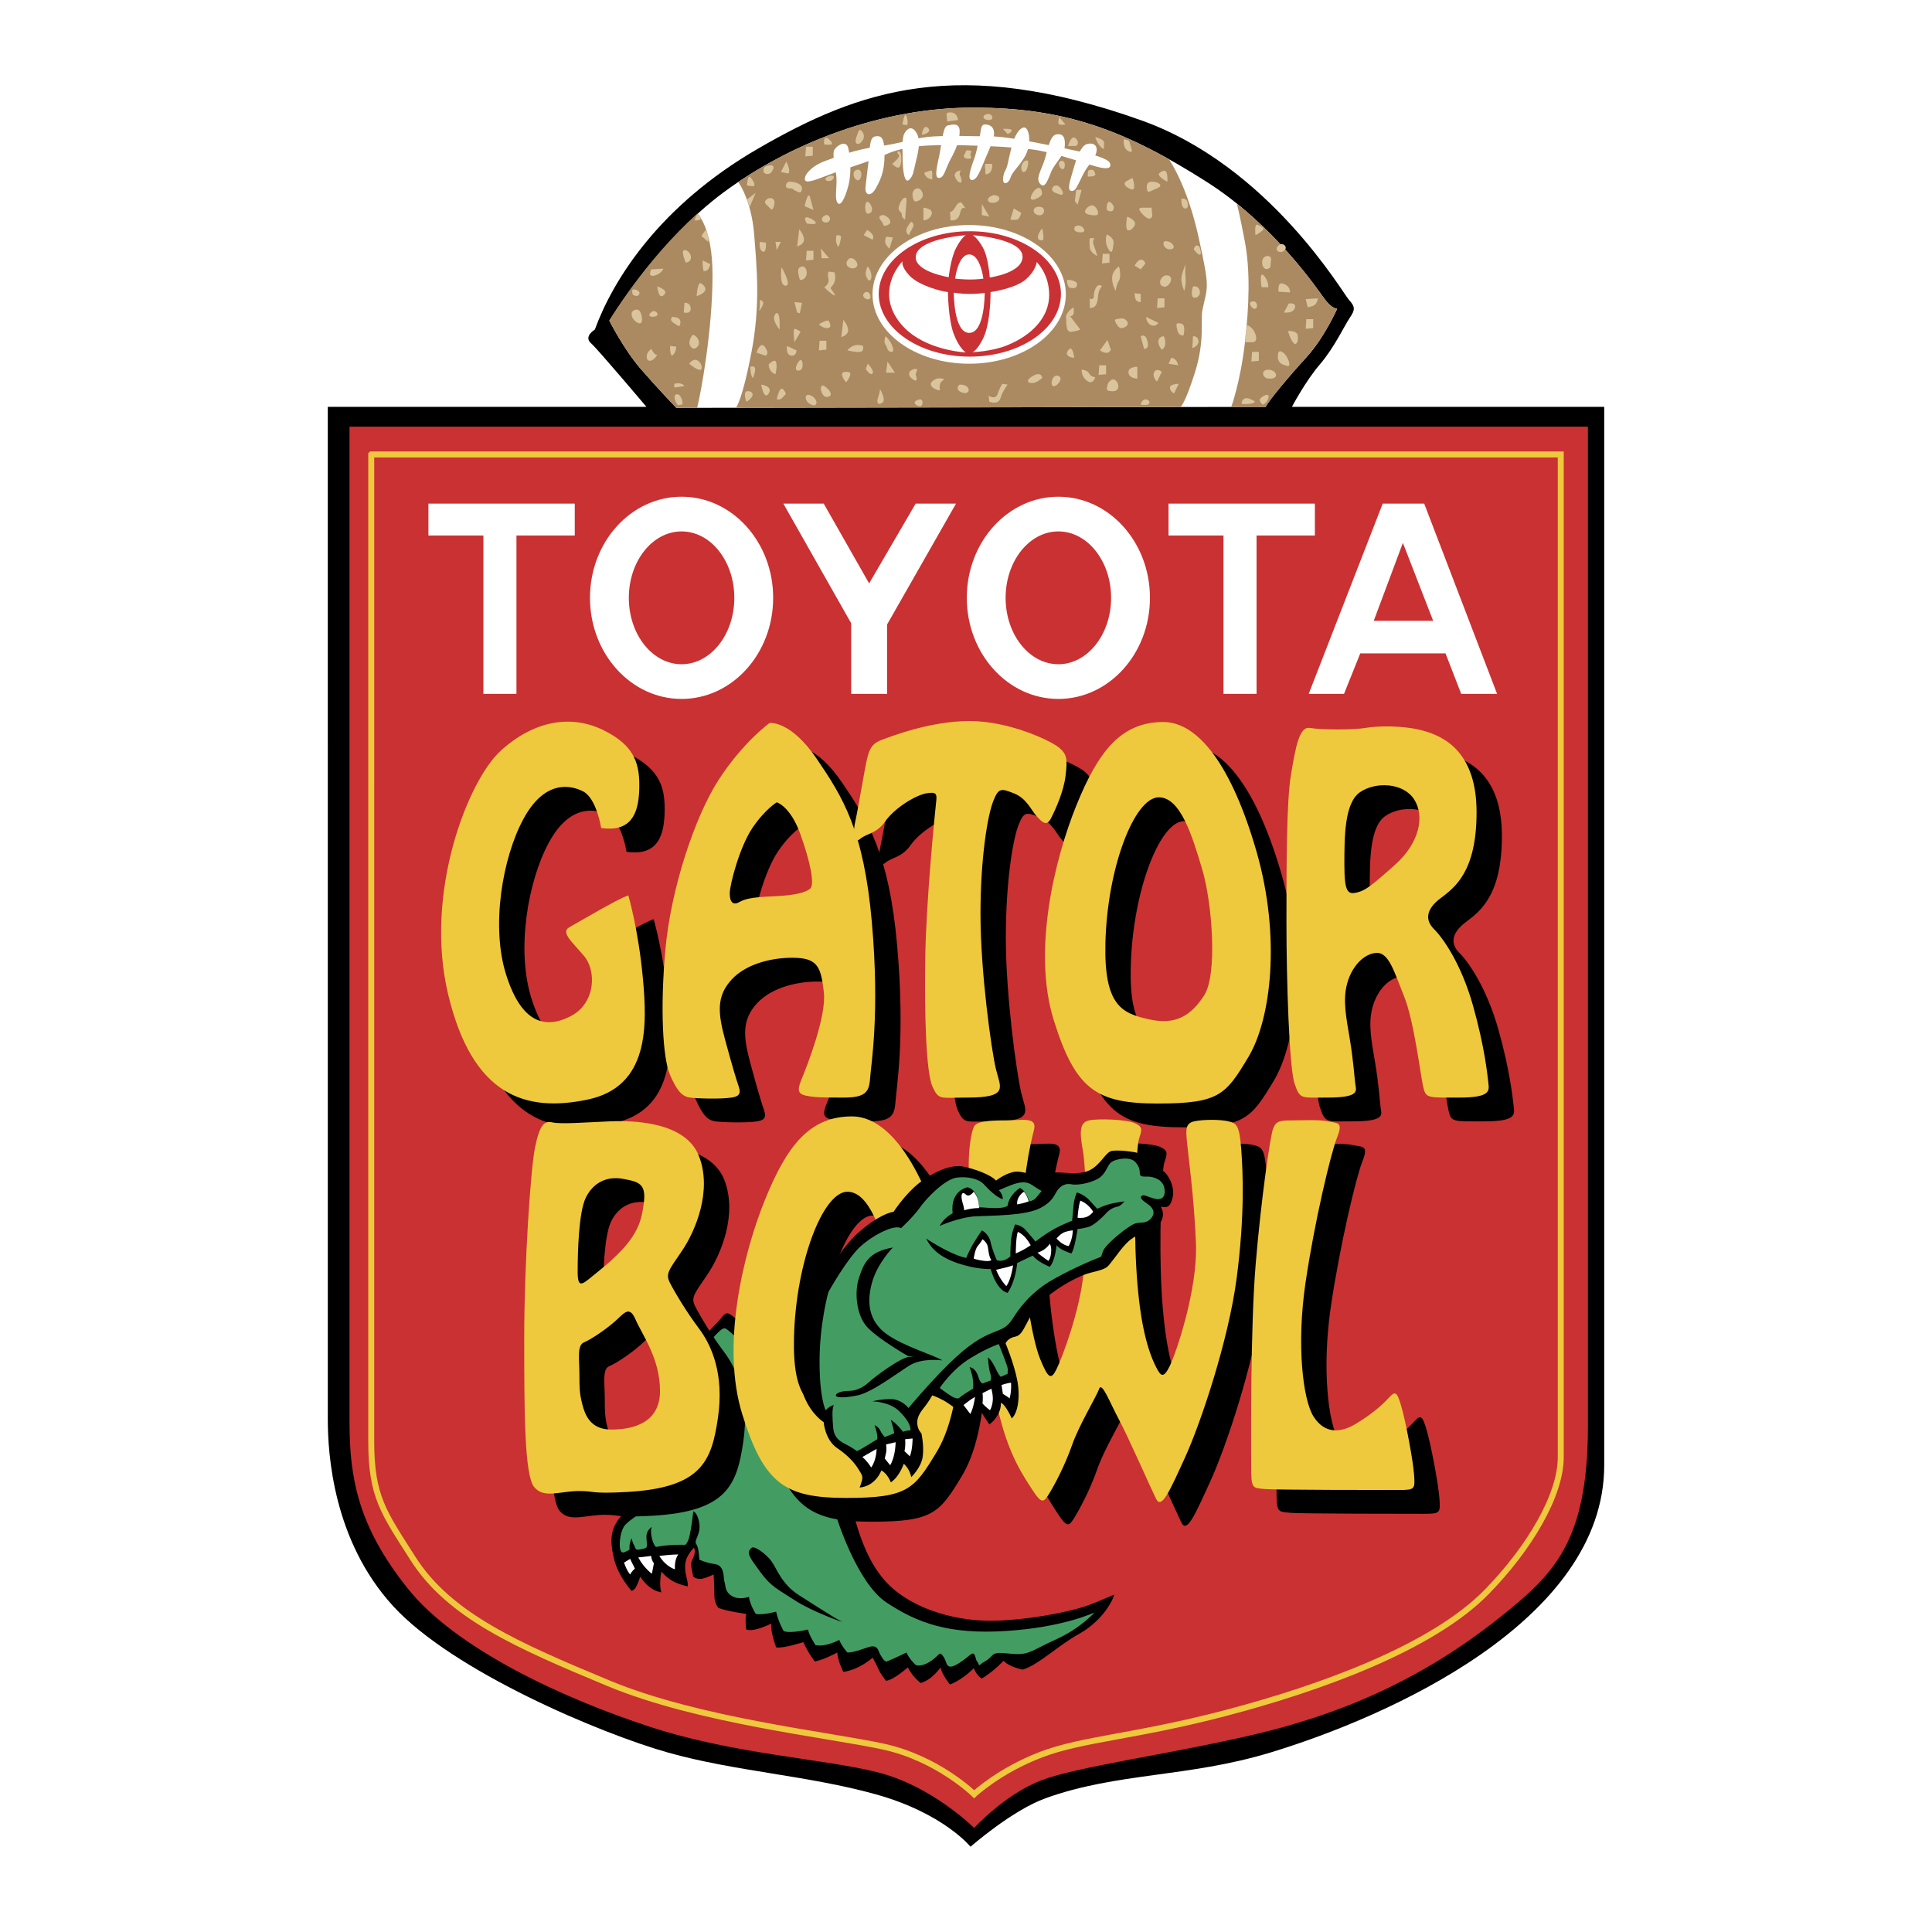 <svg xmlns="http://www.w3.org/2000/svg" width="2500" height="2500" viewBox="0 0 192.756 192.756"><path fill-rule="evenodd" clip-rule="evenodd" fill="#fff" d="M0 0h192.756v192.756H0V0z"/><path d="M32.704 40.594h31.792s-4.896-5.805-5.509-6.327c-.813-.692.359-1.385.359-1.385 1.808-4.943 6.414-12.358 16.35-18.093 9.935-5.734 19.848-9.324 38.205-2.769 12.732 4.548 20.051 17.203 20.682 17.896.633.692.633.989.09 1.779-.541.791-1.535 2.966-2.979 4.647-1.445 1.681-2.801 4.251-2.801 4.251h31.16v105.593c0 15.523-21.479 25.08-33.328 28.672-8.189 2.482-15.281 1.982-22.398 4.549-3.371 1.215-7.497 4.844-7.497 4.844s-2.709-3.361-9.484-5.24c-6.773-1.879-13.999-2.273-20.682-4.152-6.684-1.879-21.496-8.107-27.456-14.633-5.962-6.525-6.503-15.127-6.503-18.588l-.001-101.044z" fill-rule="evenodd" clip-rule="evenodd"/><path d="M67.476 40.693s-1.806-1.878-3.522-3.855-3.162-4.845-3.162-4.845 4.878-8.009 11.47-12.853c6.593-4.845 15.625-8.404 24.837-8.404 9.215 0 15.213 2.269 23.303 7.415 6.684 4.251 11.018 10.678 11.742 11.667.723.989 1.264.989 1.264.989s-1.264 2.867-3.072 4.845c-1.805 1.978-3.703 4.251-4.062 4.943l-58.798.098z" fill-rule="evenodd" clip-rule="evenodd" fill="#fff"/><path d="M117.783 40.607l-44.347.075s.632-.78 1.535-5.525c.905-4.746.542-8.306.272-11.766-.272-3.46-1.587-5.232-1.587-5.232 6.441-4.335 14.864-7.422 23.443-7.422 7.721 0 13.184 1.593 19.512 5.137 0 0 1.805 2.476 2.979 7.814 1.174 5.339.877 4.778.363 7.316-.182.89.27 2.966-.725 6.13-.992 3.164-1.445 3.473-1.445 3.473zM123.396 20.304c4.973 3.998 8.141 8.682 8.748 9.514.723.989 1.264.989 1.264.989s-1.264 2.867-3.072 4.845c-1.805 1.978-3.703 4.251-4.062 4.943l-3.432.006s.902-2.478 1.354-6.333c.451-3.856.543-7.317 0-10.184-.542-2.868-.8-3.78-.8-3.78zM69.564 21.318s1.525 1.282 1.525 6.126c0 5.536-1.175 11.86-1.535 13.245l-2.078.003s-1.806-1.878-3.522-3.855-3.162-4.845-3.162-4.845 3.476-5.909 8.772-10.674z" fill-rule="evenodd" clip-rule="evenodd" fill="#ab8a61"/><path d="M63.141 31.028c.356-.259.744-.222.88.518.136.743-.136.891-.61.521-.473-.371-.473-.89-.27-1.039zM64.969 34.81s.339.668.61.593c0 0-.337.593-.745.593-.407 0-.339-.593-.203-.815.135-.223.338-.371.338-.371zM65.038 31.103c.342-.25.812.296.407.443-.407.15-1.017 0-.407-.443zM63.208 28.877c.339 0 .746.224.542.521-.203.296-.609 0-.609 0s-.203-.521.067-.521zM64.969 26.875l1.22-.075s-.136.372-.61.594c-.474.224-.948.224-.61-.519zM65.579 28.581s1.054.329.746.743c-.61.814-.746-.743-.746-.743zM67.07 31.622c.339 0 .88.074.813.593-.067.518-.204.296-.678 0-.475-.297-.135-.593-.135-.593zM66.866 34.513l.61.075s-.067.815-.474.89c0 0-.203-.372-.136-.965zM67.273 38.296s.677-.224 1.017.222l-1.017.147v-.369zM67.679 40.445c-.27-.147-.609-1.111-.136-1.111s.677 1.039.474 1.039c-.201 0-.338.072-.338.072zM68.763 36.292s.338-.519.745-.369c.407.147.677.815.407.962-.271.15-1.152-.593-1.152-.593zM69.101 33.401c.476.075.813.743.543 1.112-.271.372-.61.372-.813-.073-.204-.445.27-1.039.27-1.039zM68.221 31.177l.069-.964s.515-.069.608.444c.136.742-.677.52-.677.52zM69.508 29.545s.069-1.558.474-1.261c.406.297.813.817-.474 1.261zM68.424 26.208s-.608-1.334-.067-1.259c.54.072.947 1.112.067 1.259zM70.118 25.986l.746.372s-.136.815-.679.667c0 0-.134-.668-.067-1.039zM69.981 23.538l.407-.593s.407.518.272 1.186l-.679-.593zM69.304 21.982s.204-.742.407-.593c.204.148.474.666-.407.593zM74.453 40.076s-.339-.965.067-1.039c.407-.074.746.222.476.593-.272.371-.543.446-.543.446zM75.13 37.703c-.271-.149-.271-1.113-.271-1.113s.406-.147.474.149-.203.964-.203.964zM75.47 35.181s.407-1.261.88-.519c.474.741 0 .815 0 .815l-.88-.296zM75.74 31.028s.61-.741.339-.965c-.272-.222-.272-.222-.272.224.001.445-.067.741-.067.741zM77.367 37.332c-.679-.222-.679-.964-.679-.964s.61-.667.746-.222c.134.443-.067 1.186-.067 1.186zM75.944 38.369s1.22.149.744.89c-.474.742-.744-.89-.744-.89zM77.501 39.852s.271-1.483.677-.963c.407.519.136.444-.067.741s-.61.222-.61.222zM78.518 34.513l.948.446s0 .594-.542.519c-.542-.075-.406-.965-.406-.965zM77.772 32.882s-.474-.593-.541-1.039c-.067-.444.337-.89.474-.369.135.519.067 1.408.067 1.408zM79.805 31.25l-.272-.073-.271-1.039.746.075-.203 1.037zM79.262 34.144s-.203-1.411.067-1.335c.272.074.542.296.542.296l-.609 1.039zM79.533 36.96c-.386-.084.203-1.187.407-1.037.203.147.271 1.187-.407 1.037zM80.956 40.373c-.692-.254-.745-1.114-.203-.965.542.147.813.668.677.89-.135.222-.27.147-.474.075zM82.04 39.259c-.271-.444-.136-.962.204-.741.339.222.947.815.474 1.037-.474.224-.678-.296-.678-.296zM84.411 38.147s-.813-.964-.136-1.037c.677-.075.61.222.474.519-.135.296-.338.518-.338.518zM83.938 33.623l.203-1.705s.474.519.474 1.039c-.001.519-.677.666-.677.666zM79.533 24.578l.203-1.705s.476.518.476 1.037c-.001.518-.679.668-.679.668zM84.547 34.958s.542-.815 1.558-.446c0 0 .134.521-.272.593-.405.076-1.286-.147-1.286-.147zM81.77 33.995h.677v.889l-.746.074.069-.963zM80.482 25.021h.678v.891l-.745.074.067-.965zM80.415 14.64h.677v.89l-.746.074.069-.964zM109.678 36.442h.676v.89l-.745.074.069-.964zM115.502 29.767h.678v.89l-.744.075.066-.965zM110.016 25.318h.677v.89l-.744.075.067-.965zM130.336 31.843h.68v.89l-.746.075.066-.965zM124.92 35.106h.676v.89l-.746.074.07-.964zM77.975 26.654s1.084 1.854.407 1.854-.407-1.854-.407-1.854zM75.808 24.131l.61.075s.067 1.111-.338.889c-.407-.221-.272-.964-.272-.964zM77.367 24.131h.541l-.407.818-.134-.818zM74.792 20.647l.609-1.408-.881.665.272.743zM74.52 18.496s.069-1.111.34-.815c.271.297.61.89.271.89-.339 0-.611-.075-.611-.075zM76.484 16.569c.62-.194.882 0 .543.519s-.813.149-.813.149-.203-.521.27-.668zM78.449 16.123s.476.89.204 1.187l-.744-.147.54-1.04zM76.484 19.904c.415-.337.95-.073.747.595-.204.666-.271.369-.61.073-.34-.297-.407-.444-.137-.668zM78.721 18.126c.614 0 1.354.222 1.287.741-.069.519-.339.296-.679.147-.338-.147-.067-.222-.608-.222-.543 0-.272-.666 0-.666zM80.482 22.277s-.406-.666.067-.591c.474.072 1.22.666.61.666s-.677-.075-.677-.075zM79.736 26.726c.489-.399.813.149.746.596-.067.444-.406.666-.677.593 0 0-.339-.965-.069-1.189zM82.717 27.098l.542.075s.204.593-.069 1.111c-.271.521-.474.297-.134.743.337.443.337.593-.069.296-.405-.296-.744-.668-.744-.668s.541-.296.406-.89c-.135-.593.068-.667.068-.667zM81.701 32.364s.882-.593 1.017-.296c.136.296.27.666-.204.666s-.813-.37-.813-.37zM86.308 29.174c.416-.26.744.52.407.667-.34.148-.882-.371-.407-.667zM84.681 25.838c.356-.351 1.151.444.747.815-.407.372-1.424-.149-.747-.815zM83.463 23.463c.608 0 .474.149.338.743-.137.593-.204.446-.338.074-.136-.37 0-.817 0-.817zM81.904 24.799l.813.965h-.744l-.069-.965zM82.379 21.462c.25-.114.677.371.271.667-.406.297-1.084-.296-.271-.667zM80.279 20.572s.338-1.63.541-.89c.204.742.34 1.261.34 1.261l-.881-.371zM82.583 18.052c.463.112.812-.446.474-.519-.34-.075-1.084.37-.474.519zM82.244 14.418c.339 0 1.016.149.677-.296-.338-.444-.61-.444-.677-.222-.068.222 0 .518 0 .518zM85.495 13.528c.177-.427.204-.815.541-.372.339.446.069.89-.203 1.112-.271.225-.678.075-.338-.74zM85.495 16.94c.595-.146.541.963.136 1.038-.407.074-.746-.891-.136-1.038zM86.646 21.315c-.422.083-.407-1.112-.135-1.187.271-.074.881 1.038.135 1.187zM86.511 22.945s.881.445.541.964l-.88-.446.339-.518zM88 21.462c.399-.086 1.22.667.61.964-.61.297-.406-.074-.677-.371-.27-.297-.27-.518.067-.593zM89.763 20.35c.276-.664.745-.89.677-.222-.069.667-.136 1.779-.136 1.779s-.338-.149-.338-.519-.543-.222-.203-1.038zM90.574 22.576c.321-.528.407-.521.543-.224.134.297-.407.817-.407 1.111 0 0-.542-.221-.136-.887zM88.407 23.613l.677.075-.337 1.112s-.137-.074-.34-.371 0-.816 0-.816zM86.579 26.579s.474.594.34 1.187c-.137.593-.61-.147-.543-.593.066-.447.203-.594.203-.594zM88.339 33.55c.474.297 1.084 1.556.61 1.556s-.407-.519-.61-.74c-.203-.222 0-.816 0-.816zM86.375 36.813l.204-.521s.677.668.474.965c-.204.296-.678-.444-.678-.444zM87.796 38.815s.61 1.037.272 1.333c-.339.296-.677.149-.474-.444.202-.593.202-.889.202-.889zM88.407 37.183l.135-1.113.745 1.113h-.88zM91.251 36.813c.541-.086 0 .37.136.666.136.297.136.742-.407.297-.54-.444-.202-.89.271-.963zM91.727 39.852c.465-.101.405.817-.069.667-.474-.146-.608-.518.069-.667zM93.285 37.85c.437-.239.948 0 .948 0s-.407.15-.474.593c-.067.446.203.593-.271.446-.474-.149-1.016-.593-.203-1.039zM95.791 38.369c1.103 0 1.084 1.039.272.817-.813-.224-.476-.817-.272-.817zM89.017 16.347c.34-.297.88-.743.61-.965-.27-.222.067-.445.204-.149s.136 1.114-.067 1.409c-.204.298-.747-.295-.747-.295zM90.033 12.417s.204-1.336.407-.815c.204.519.067.89.067.89l-.474-.075zM91.998 13.454s1.017-.222.61-.666c-.407-.446-.61.444-.61.444v.222zM94.503 12.12l1.083-.149s-.067-.666-.608-.741c-.543-.075-.543.147-.543.147l.068.743zM98.635 11.377c.406 0 .611.668-.066.593-.678-.072-.542-.593.066-.593zM96.4 15.011s.678-.074.474.222.272.52-.135.593c-.406.074-.677-.147-.543-.371.137-.222.204-.444.204-.444zM95.25 17.533c0-.521.61-.521.61-.521s-.204.297-.069.521c.136.222.272.815-.067.667-.34-.148-.474-.667-.474-.667zM92.404 17.162c.338-.075.61-.371.61.147v.593s-.406 0-.679-.37c-.27-.37.069-.37.069-.37zM91.591 18.792c.339 0 .813.817.136 1.187-.677.371-.61-.222-.677-.444-.069-.222.067-.743.541-.743zM92.132 20.721s1.017.075.814.668c-.204.593-.814.593-.814.593v-1.261zM94.776 21.166c.608-.147.541-1.037 1.15-.962l.407.593s-.34-.224-.474.222c-.136.444-.204 1.037-1.017.964l-.066-.817zM97.957 21.462V20.35l.746 1.261-.746-.149zM98.297 16.347h.678s.137.666-.34.962c-.473.296-.27-.222-.338-.444-.067-.223 0-.518 0-.518zM100.059 12.86s.881-.073.881.149-.408.37-.408.37l-.473-.519zM99.178 19.46c.611.075.611.371.406.593-.203.222-.949.296-1.016-.075-.068-.368.61-.518.61-.518zM101.143 20.796l.744.444s-.135.593-.404.667c-.273.075-.68 0-.68 0l.34-1.111zM103.039 19.239c.324-.532.744-.668.881-.224.135.446-.068.595-.543.817-.473.222-.744.072-.338-.593zM102.566 16.05c.066.222-.07 1.112-.408 1.112s-.338-.667-.068-.964c.273-.297.476-.148.476-.148zM105.682 11.674l.609.742s-.406.074-.609 0c-.203-.074 0-.742 0-.742zM106.561 14.567s.271-1.039.678-.817c.406.224.406.817 0 .817h-.678zM105.951 16.05c.436 0 .34.962 0 .815-.338-.149-.472-.815 0-.815zM105.07 18.645c.158-.205.543-.222.814.222.27.446.203.668-.203.519-.406-.147-.949-.297-.611-.741zM103.852 20.647c.488.082.406.964-.271.815-.677-.147-.61-.962.271-.815zM103.986 22.798s.271 1.186 0 1.186c-.27 0-.539-.074-.406-.521.137-.443.406-.665.406-.665zM109.27 13.677s.949.222.883.592c-.068.371.135.817-.271.445-.409-.371-.612-1.037-.612-1.037zM112.117 13.899c.27.075.541 0 .607.37.07.371.477 1.113-.135.817-.609-.296-.472-1.187-.472-1.187zM115.707 17.237c.41-.301.676-.297.744.222.068.519 0 .668 0 .668s-1.152-.594-.744-.89zM114.961 18.126c.545 0 1.219.369.475.666-.746.297-.949.593-1.018 0-.066-.592.271-.666.543-.666zM112.998 17.755s.473 1.408-.203 1.112c-.678-.296-.678-.593-.477-.741.203-.148.68-.371.68-.371zM108.525 17.606s.881.075.744-.296c-.135-.37-.201-.37-.473-.37s-.271.222-.271.666zM107.375 18.942h.541l-.406 1.483-.272-.371.137-1.112zM107.645 22.501c.346 0 .814.593.34.668-.475.072-.746-.149-.746-.149s-.27-.519.406-.519zM108.729 23.762h.475s-.271.222-.068.741c.205.518.338 1.039.338 1.039s-.676-.296-.744-.816c-.068-.519-.001-.964-.001-.964zM108.865 20.5c.459-.127.947.89.541.963-.406.074-1.221-.073-1.15-.37.066-.297.338-.521.609-.593zM110.693 20.128s.541.296.406.74c-.137.446-.676.075-.676.075s-.069-.815.27-.815zM114.893 20.721l.068.815s-.135.668-.879-.074c-.748-.741-.34-.741.066-.741h.745zM117.873 19.832s.475-.149.611.372c.135.518-.137.741-.408.518-.269-.222-.203-.89-.203-.89zM119.094 24.874s.135-.446.338-.371.203-.075.34.446c.132.518-.071.74-.678-.075zM116.316 24.059c.613 0 1.15.74.473.815-.676.075-.947-.815-.473-.815zM112.455 21.611s1.016.371.746.89c-.273.519-.746.668-.814.222-.069-.446.068-1.112.068-1.112zM110.424 23.391s.744.297.676.89c-.066.593-.137 1.261-.541.519-.407-.741-.135-1.409-.135-1.409zM106.629 28.655s-.406-.815 0-.74c.406.072.949.147.812.593-.134.444-.812.147-.812.147zM107.104 30.657s-.812.52-.746 1.039c.068.519-.066 1.483.541 1.409.611-.075.883-.222.883-.222l-1.016-1.336s.27 0 .338-.222 0-.668 0-.668zM108.729 30.732v-.965s.406.296.406-.297.408-1.333.814-.89c0 0-.34.224-.406 1.039-.07.816-.273 1.113-.814 1.113zM111.305 29.027s-.408-.743-.342-1.409c.07-.668.678-1.04.678-1.04s.273.965 0 1.409c-.27.446-.336 1.04-.336 1.04zM113.201 26.504s.607-1.187 1.084-.222l-.477.593-.607-.371zM116.383 27.469c.922 0 .271 1.335-.338 1.111-.609-.221-.203-1.111.338-1.111zM119.025 28.581s.541-.147.676.446c.137.593-.607.89-.744.518-.137-.371.068-.964.068-.964zM118.145 29.027s-.338-.815-.271-1.336c.068-.519.408-1.333.408-1.333s-.068.593 0 1.333c.066.742-.137 1.336-.137 1.336zM113.201 29.249l.607.075v.815s-.338 0-.475-.222c-.132-.223-.132-.668-.132-.668zM111.844 31.771c.492-.06.951.519.475.815-.475.296-.678.147-.947-.296-.272-.447-.138-.447.472-.519zM114.352 31.622l1.221.593s-.273.446-.746.222c-.475-.222-.475-.815-.475-.815zM117.873 32.29c.479.115.203 1.186.203 1.186s-.473.075-.609-.519c-.135-.593-.203-.817.406-.667zM119.025 33.55s.475-.075.541.444c.068.518-.609.742-.609.742l.068-1.186zM116.586 36.292l.271-.593s.543 0 .678.742l-.949-.149zM117.604 38.296s-.881 0-.881.369c0 .371.406.593.406.593l.475-.962zM113.809 40.373s.137-.593.543-.521c.406.074.406.446.135.521-.272.072-.678 0-.678 0zM115.436 38.072l.475-.962s-.475-.446-.746 0c-.272.443.271.962.271.962zM113.471 36.589v1.187s-.812 0-.881-.593.881-.594.881-.594zM111.033 37.85c.545 0 .881 1.187 0 1.187s-.543-.371-.543-.593.34-.594.543-.594zM107.916 36.886s.543 0 .746.372c.203.371.607.371.607.371s-.201.815-.811.371c-.608-.447-.542-1.114-.542-1.114zM105.479 37.479c.807.127-.068 1.187-.408 1.039-.339-.149-.067-1.112.408-1.039zM103.986 37.703s-.066-.668-.881-.224c-.812.446-.609.742-.135.742.477 0 1.016-.518 1.016-.518zM99.992 38.296l.539.072s-.539.742-.676 1.261c-.137.519-.541.668-1.152.446l-.068-.593s.68.444.883-.149c.201-.593.474-1.037.474-1.037zM107.172 35.7s-1.084-.073-.611-.741c.474-.668.611.741.611.741zM109.746 34.958l.744-1.039.34.964c0 .001-.203.669-1.084.075zM114.148 34.81l-.34-1.259s.406-.297.609.297c.206.592.138.962-.269.962zM116.113 33.55s-.475 0-.541.444c-.07.445.338.89.338.89s.27-.075.338-.519c.068-.445-.135-.815-.135-.815zM123.902 40.298c-.066-.519.408-.668.744-.519.34.147.814.296.34.444-.472.15-1.084.075-1.084.075zM126.002 40.373s-.541-.372-.201-.668c.338-.297.881-.519.744 0s-.543.668-.543.668zM126.545 37.776c-.578-.034-.814-.89 0-.89.812 0 1.221.964 0 .89zM124.24 34.144s0-.817.07-1.114l.133-.593s.477.149.746.742c.271.593.135.964-.203.964l-.746.001zM128.508 33.03s.814-.073.949.371c.135.446-.068 1.187-.406.815-.338-.369-.543-1.186-.543-1.186zM127.898 35.106c.543.224 1.018 1.558.543 1.41-.473-.149-.949-.224-.949-.964 0-.742.406-.446.406-.446zM128.102 31.177l.475-.89s.812-.149.609.444c-.204.594-1.084.446-1.084.446zM130.27 29.841l1.221-.074s-.07.593-.475.742c-.406.148-.543.148-.543.148l-.203-.816zM127.561 29.101s-.137-.964.408-.817c.539.149.744.521.744.891l-1.152-.074zM126.545 28.655h-.678s-.271-1.63.203-1.186c.475.446.475 1.186.475 1.186zM126.748 26.654c-.406.444-.881.072-.814-.593.068-.668.951-.668.881-.149-.067.52-.067.742-.067.742zM125.258 23.463s-.137-1.186.203-1.037c.34.149.812.297.473.594-.338.296-.676.443-.676.443zM127.629 24.428c.359-.263.947.224.473.593-.473.372-1.082-.147-.473-.593zM125.055 30.063c.434 0 .473.743.135.743-.34 0-.813-.743-.135-.743z" fill-rule="evenodd" clip-rule="evenodd" fill="#d9c49d"/><path d="M34.872 42.572h123.556v99.661c0 11.666-3.443 14.877-8.852 19.182-7.949 6.326-16.078 9.688-24.566 11.666-8.49 1.977-17.523 3.164-21.135 4.549-3.613 1.383-6.684 4.744-6.684 4.744s-4.155-4.152-9.574-5.535c-5.419-1.385-14.271-1.781-22.761-4.549-8.489-2.77-19.328-7.711-24.206-13.842-4.876-6.131-5.779-10.875-5.779-16.611l.001-99.265z" fill-rule="evenodd" clip-rule="evenodd" fill="#ca3132"/><path d="M111.168 159.09c-.271.963-1.49 2.818-3.523 3.93-2.031 1.113-4.064 3.115-5.621 3.559 0 0-1.422-.297-1.896-.889 0 0-.949 1.039-2.17 1.779 0 0-.473-.223-.811-1.037 0 0-1.017 1.111-2.371 1.633 0 0-.747-.891-.95-1.707 0 0-.744 1.186-1.964 1.557 0 0-.812-.594-1.288-1.557 0 0-1.421 1.26-2.167 1.334 0 0-.474-.518-.812-1.26-.339-.742-.543-1.039-.543-1.039s-1.287 1.186-2.912 1.41c0 0-.543-1.039-.61-1.93 0 0-1.354.742-2.235.891 0 0-.61-.74-1.152-1.928 0 0-2.032.666-2.709.52 0 0-.61-1.633-.474-2.373 0 0-1.763.889-2.508.594 0 0-.136-.891 0-1.559 0 0-1.761-.223-2.777-.594 0 0-.406-.443-.406-1.26s-.067-2.076-.067-2.076-.948.445-1.354.445c-.406 0-.677-.223-.677-.223s-.273-1.039-.204-1.41c.067-.369.541-.889.27-1.482 0 0-.813.742-.88 1.707-.067.963.27 1.334.27 2.148 0 0-.811-.146-1.49-.518-.677-.371-1.151-.965-1.151-.965s-.271 1.336 0 2.076c0 0-1.151-.072-2.101-1.557 0 0-.338.963-.541 1.188-.203.221-.34.221-.34.221s-1.354-1.482-1.761-3.262c-.407-1.779-.407-3.041.949-4.449 1.354-1.408 6.705-4.006 6.638-8.824-.067-4.82.474-7.711 1.22-8.602.744-.889 1.49-1.559 1.897-2.076.405-.52.569-.607 1.015-.297.746.52 3.455 2.742 4.132 4.746.678 2.002 2.101 6.969 4.269 9.342s3.048 3.561 3.522 4.896c.474 1.334 1.22 5.338 3.725 7.857 2.507 2.523 6.977 3.857 11.179 3.635 4.197-.223 7.721-1.111 8.873-1.557 1.15-.443 2.506-1.037 2.506-1.037z" fill-rule="evenodd" clip-rule="evenodd"/><path d="M83.394 151.154s2.034 6.75 5.082 8.752c3.048 2.002 6.163 3.188 11.922 2.816 5.756-.369 8.805-1.852 8.805-1.852s-1.354 1.555-3.793 2.668-2.711 1.557-4.131 1.484c-1.424-.074-1.898-.297-2.371.221-.477.52-.881.594-1.084.816-.203.221-.137-.074-.34-.297s-.137-1.111-.677-.668c-.541.445-1.491 1.186-1.965 1.186s-.406-.592-.744-1.037c-.339-.443-.272-.295-.882.223-.608.52-1.354.814-1.828.668 0 0-.677-.594-.948-1.262 0 0-1.373.674-1.964.891-.204.074-.476-.371-.68-.74-.201-.371-.214-1.012-1.218-.668-1.084.371-1.558.518-2.032.518 0 0-.542-.592-.813-1.26 0 0-1.354.742-2.371.52 0 0-.677-1.039-.746-1.557 0 0-1.828.443-2.438.146 0 0-.541-.963-.744-1.928 0 0-1.354.373-2.033.223 0 0-.608-.965-.677-1.705 0 0-.948.371-1.694-.074-.745-.443-.608-1.037-.745-1.408s.067-1.633-.947-1.779c-1.017-.15-1.56-.447-1.56-.447s-.067-1.186-.271-1.482c-.204-.297-.067-.443.069-.816.134-.369.338-.814.134-1.629-.203-.818-.541-.891-.541-.891s-.273 2.52-.543 2.967c-.27.443-.067.369-.811.369-.746 0-1.491.074-1.966.148-.474.076-.405.148-.608-.221-.204-.371-.407-1.336-.204-1.707 0 0-.542.297-.542.963 0 .67.203 1.113-.204 1.188-.406.074-.77.238-.88 0-.135-.297-.338-.668-.407-1.037 0 0-.203.52-.203.891 0 .369.069.221-.337.443-.407.223-.543.074-.61-.371-.067-.443 0-1.779.61-2.373s1.828-1.26 3.182-2.52c1.356-1.262 3.728-2.744 3.862-6.154.136-3.412-.337-6.453.474-8.01.813-1.557 1.22-2.002 1.694-2.447s.61-.518 1.017-.148c.407.371.813.594 1.558 1.482.747.891 1.694 1.93 2.642 5.191.949 3.264 3.252 6.672 4.81 8.381 1.557 1.704 1.354 2.445 1.691 3.333z" fill-rule="evenodd" clip-rule="evenodd" fill="#439d63"/><path d="M67.34 156.568s-.881-.221-1.558-1.334c0 0 1.22-.148 1.896-.148.001 0-.405.445-.338 1.482zM63.682 155.383s.813-.074 1.287-.148c0 0 0 .369.272.74 0 0-.136.668-.204 1.039.001 0-.812-.592-1.355-1.631zM62.26 155.9l.61-.369s.204.443.474.963c0 0-.34.297-.474.594 0 0-.339-.369-.61-1.188z" fill-rule="evenodd" clip-rule="evenodd" fill="#fff"/><path d="M83.938 161.76c.507.256-2.914-.965-4.608-2.076-1.692-1.113-2.369-1.336-3.453-2.818s-1.487-1.949-.88-2.447c.27-.223 1.421.594 1.964 1.336.541.74 1.015 2.297 2.775 3.41 1.763 1.112 3.321 2.149 4.202 2.595z" fill-rule="evenodd" clip-rule="evenodd"/><path d="M37.04 45.34h118.677v100.056c0 3.758-3.094 9.041-7.406 13.445-5.42 5.537-16.504 9.564-26.012 12.062-9.031 2.373-14.27 2.57-18.424 4.152-4.156 1.582-6.684 3.955-6.684 3.955s-3.614-3.559-9.033-4.746c-5.419-1.186-18.425-2.57-27.456-6.328-9.033-3.756-15.862-6.717-19.509-12.457-2.89-4.549-4.154-6.129-4.154-11.666l.001-98.473z" fill="none" stroke="#efc93d" stroke-width=".594" stroke-miterlimit="2.613"/><path d="M105.594 66.271c-2.906 0-5.264-2.966-5.264-6.626 0-3.658 2.357-6.625 5.264-6.625 2.904 0 5.26 2.966 5.26 6.625 0 3.66-2.356 6.626-5.26 6.626zm0 3.462c5.047 0 9.137-4.517 9.137-10.088 0-5.572-4.09-10.088-9.137-10.088s-9.137 4.516-9.137 10.088c0 5.571 4.09 10.088 9.137 10.088zM137.059 61.941l2.908-7.777 3.021 7.777h-5.929zm-1.344 3.246h8.504l1.566 4.04h3.58l-7.271-18.983h-4.141l-7.383 18.983h3.523l1.622-4.04zM42.744 50.244h14.601v3.185h-5.818v15.798h-3.3V53.429h-5.483v-3.185zM68.002 66.271c-2.907 0-5.263-2.966-5.263-6.626 0-3.658 2.356-6.625 5.263-6.625 2.904 0 5.261 2.966 5.261 6.625 0 3.66-2.356 6.626-5.261 6.626zm0 3.462c5.046 0 9.137-4.517 9.137-10.088 0-5.572-4.091-10.088-9.137-10.088-5.048 0-9.139 4.516-9.139 10.088.001 5.571 4.092 10.088 9.139 10.088zM78.154 50.244h4.028l4.531 7.962 4.643-7.962h4.028l-6.881 12.064v6.919h-3.581v-7.042l-6.768-11.941zM116.584 50.244h14.602v3.185h-5.819v15.798h-3.301V53.429h-5.482v-3.185zM80.301 17.854c0-.593.903-1.384 1.986-1.779 1.084-.396 3.071-1.187 5.419-1.483 2.349-.296 3.522-.89 5.6-.988 2.077-.099 3.522 0 5.509 0 1.986 0 6.477 1.028 8.762 1.483.992.198 2.98.692 3.16 1.187.182.495-.18.692-1.535.296-1.354-.396-4.426-1.483-6.412-1.681-1.988-.198-2.98-.297-6.684-.396-3.703-.099-5.871.099-7.678.89-1.806.791-4.244 1.483-5.779 2.076-1.534.593-2.348.89-2.348.395z" fill-rule="evenodd" clip-rule="evenodd" fill="#fff"/><path d="M83.463 17.953c0-1.009-.543-2.571-.181-3.065.36-.495 1.173-.89 1.354-.099.181.791.362 2.373 0 3.757s-.813 2.076-1.083 1.681c-.271-.395-.09-1.285-.09-2.274zM86.624 16.372c.19-1.668.091-2.67.722-2.769.633-.099.905.198.905 1.878 0 1.681-.454 2.571-.905 3.362s-1.084.692-.992-.198c.088-.89.18-1.483.27-2.273zM90.056 15.778c0-.896-.09-1.977.181-2.472.271-.494.722-.791 1.173-.099.452.692.271 1.681 0 2.769-.271 1.087-.271 1.582-.722 1.977-.451.396-.632-.989-.632-2.175zM93.759 15.284c.313-1.718.362-2.67.813-2.769.452-.099 1.174-.296 1.174.594 0 .889-.362 1.779-.903 2.768-.542.989-.632 1.879-1.173 1.879-.544-.001-.092-1.484.089-2.472zM97.551 14.493c.391-1.276.182-2.076.725-2.076.541 0 .902.297.902.89s-.27 1.087-.812 2.373c-.541 1.285-.902 2.373-1.444 2.274-.544-.099.178-1.78.36-2.373s.181-.791.269-1.088zM100.531 16.372c.225-.979.453-2.176.814-2.867.361-.692.902-1.088 1.174-.495s.271 1.78-.361 2.768c-.631.989-1.174 1.384-1.355 1.978-.18.593-.811.791-.721 0s.27-.594.449-1.384zM104.146 16.173c.361-.988.541-2.669 1.264-2.768s.904.396.812 1.285c-.09.89-.992 1.582-1.355 2.472-.359.89-.631 1.681-1.084 1.187-.451-.495 0-1.187.363-2.176zM107.127 16.767c.289-1.06.723-2.176 1.262-2.374.543-.198 1.176 0 .996.792-.182.791-.814 1.187-1.355 2.273-.543 1.088-.723 1.681-1.176 1.582-.452-.098 0-1.285.273-2.273zM87.05 29.37c0-3.822 4.317-6.919 9.643-6.919 5.328 0 9.645 3.097 9.645 6.919s-4.316 6.919-9.645 6.919c-5.326 0-9.643-3.097-9.643-6.919z" fill-rule="evenodd" clip-rule="evenodd" fill="#fff"/><path d="M96.76 35.582c5.023 0 9.091-2.802 9.091-6.255 0-3.455-4.068-6.256-9.091-6.256l-.405.393s-.452.263-.983 1.31c-.532 1.049-.718 2.883-.718 2.883l.638.145s.293-2.416 1.409-2.416c1.118 0 1.411 2.416 1.411 2.416l.637-.116s-.133-2.009-.691-2.998c-.557-.991-1.01-1.224-1.01-1.224s4.973.321 4.973 2.155c0 1.628-3.271 2.066-3.271 2.066l-.637.116s-.561.088-1.304.088-1.515-.088-1.515-.088l-.638-.145s-3.296-.524-3.296-1.979c0-1.892 4.998-2.213 4.998-2.213l.405-.393c-5.02 0-9.09 2.802-9.09 6.256-.003 3.453 4.067 6.255 9.087 6.255zm-.405-.42s-4.041-.173-6.273-2.619c-2.233-2.444-1.382-5.005-.026-6.488 0 0-.239.437.664 1.425.903.989 3.189 1.601 3.854 1.659l.586.06s.75.128 1.601.128 1.484-.101 1.484-.101l.584-.087s2.5-.349 3.537-1.28 1.062-1.716 1.062-1.716 1.25 1.164 1.25 3.287c0 2.125-1.592 3.972-4.229 5.035-1.516.612-3.43.67-3.43.67s.479-.131 1.092-1.427c.744-1.571.717-4.568.717-4.568l-.584.087s.025 3.986-1.543 3.986c-1.567 0-1.541-4.014-1.541-4.014l-.586-.06s.028 2.737.586 4.191c.557 1.455 1.195 1.832 1.195 1.832z" fill-rule="evenodd" clip-rule="evenodd" fill="#c93134"/><path d="M62.508 84.987s-.451-2.966-1.806-3.658c-1.356-.692-3.884-1.088-5.962 2.769-2.076 3.855-3.251 10.678-1.716 15.522 1.536 4.846 3.884 5.438 6.414 4.152s2.619-4.547 1.354-6.031c-1.265-1.482-2.349-2.372-1.446-2.867.905-.494 4.878-2.867 5.871-3.164 0 0 .994 3.362 1.446 8.206.451 4.846.632 10.875-5.509 12.162-6.141 1.285-11.47-.297-13.908-10.48-2.44-10.185 1.986-21.357 5.238-24.323s6.955-3.658 10.206-2.076 3.703 3.46 3.614 6.031c-.093 2.57-.995 4.152-3.796 3.757zM79.488 91.809c-2.168.087-2.708.296-3.251.593-.541.297-.903 0-.903-.89s.995-4.647 2.259-6.525c1.263-1.878 2.438-2.57 2.438-2.57s1.354.396 2.349 3.164c.992 2.768 1.444 5.042.992 5.438-.452.394-1.446.691-3.884.79zm2.529 6.13c2.168.098 2.438 1.088 2.709 3.459.272 2.373-1.716 7.416-2.167 8.504s-.542 1.582.362 1.779c.903.197 1.716.197 3.794.197 2.076 0 2.528-.494 2.619-1.879.089-1.383.993-6.426.179-15.621-.811-9.195-2.889-12.458-5.508-16.313s-4.697-3.56-4.697-3.56-2.619 1.879-5.058 5.636c-2.438 3.757-4.786 10.975-5.328 16.907-.542 5.932-.272 10.875.452 12.557.722 1.682 1.263 2.176 1.986 2.273.722.1 3.078.168 4.154 0 .633-.098.995-.297.722-1.088-.27-.791-.632-1.977-1.354-4.646-.722-2.67-.903-4.35.632-6.031 1.536-1.679 4.336-2.273 6.503-2.174z" fill-rule="evenodd" clip-rule="evenodd"/><path d="M98.996 111.879c-2.619 0-2.799.297-3.432-1.088-.632-1.383-.811-7.02-.722-12.852.09-5.834.995-14.732 1.084-15.523.09-.791.09-1.088-.994-.89s-3.16 1.483-4.063 2.769c-.903 1.285-1.808 1.186-2.53 1.78-.722.593-.722-.692-.451-1.879s.903-5.141 1.173-6.229c.272-1.088.632-1.483 1.446-1.78.813-.297 4.787-1.878 8.76-1.878 3.975 0 8.129 1.977 8.943 2.669.811.692.811 1.187.631 2.769-.18 1.582-.992 3.362-1.445 4.251-.451.89-.902.396-1.445-.198-.541-.593-.992-1.78-2.258-2.274-1.264-.495-1.535-.593-2.076.791-.543 1.384-1.266 5.537-1.266 11.271 0 5.734 1.084 13.544 1.535 15.423s1.356 2.868-2.89 2.868zM118.055 112.473c-6.141 0-8.219-1.385-10.387-8.305-2.168-6.922.09-16.116 2.258-21.455 2.166-5.339 4.426-8.305 8.67-8.305 3.523 0 6.865 4.449 9.303 12.952 2.438 8.502 1.445 16.708-.812 20.466-2.259 3.756-2.892 4.647-9.032 4.647zm-.903-8.405c2.619.594 4.154-.297 5.508-2.373s.814-9.194-.182-12.556c-.992-3.361-2.166-7.217-4.334-7.217-2.438 0-5.146 7.02-5.328 14.533-.152 6.334 1.717 7.02 4.336 7.613zM86.985 151.822c-6.141 0-8.219-1.383-10.387-8.305-2.167-6.92.09-16.115 2.258-21.455 2.167-5.338 4.426-8.305 8.67-8.305 3.524 0 6.865 4.449 9.303 12.953 2.438 8.502 1.446 16.707-.813 20.465-2.257 3.757-2.89 4.647-9.031 4.647zm-.902-8.404c2.619.594 4.154-.295 5.509-2.373 1.354-2.074.813-9.193-.181-12.555-.993-3.361-2.167-7.219-4.335-7.219-2.438 0-5.148 7.021-5.328 14.535-.154 6.333 1.715 7.02 4.335 7.612zM139.82 97.445c-1.264.098-2.438 1.383-2.889 3.064-.451 1.68-.092 3.361.27 5.537.363 2.174.453 3.756.543 4.449.09.691.541 1.383-2.799 1.383-2.619 0-2.711.199-3.252-1.383-.543-1.582-.814-10.283-.814-16.018 0-5.734 0-12.161.453-14.83.451-2.67.812-4.845 1.896-4.647s4.426.198 5.508 0c1.084-.198 3.795-.296 5.871.297 2.078.593 5.238 2.175 5.238 8.107 0 5.933-2.168 7.515-3.611 8.602-1.445 1.088-1.535 2.176-.633 3.065s2.709 3.459 3.885 7.614c1.174 4.152 1.443 6.92 1.535 7.711.09.791.271 1.482-2.893 1.482-3.16 0-3.34.1-3.611-1.088-.27-1.186-.902-6.525-1.896-8.996-.994-2.472-1.535-4.448-2.801-4.349zm-1.896-6.032c.812-.198 1.355-.593 3.795-2.768 2.438-2.175 2.98-4.845 1.896-6.525s-3.883-1.78-5.42-.692c-1.535 1.087-1.535 4.449-1.535 7.217s.344 2.992 1.264 2.768zM62.146 129.281c-1.417 1.129-1.987 1.877-1.987 0 0-1.879.092-5.934.813-7.416.722-1.482 2.078-2.176 3.703-1.879 1.627.297 2.349.494 2.078 2.473-.271 1.977-.631 3.658-4.607 6.822zm2.892 21.949c7.496-.412 8.49-3.066 9.123-7.416s-.632-7.217-1.897-8.898c-1.264-1.68-2.438-3.658-2.889-4.549-.452-.889-.181-1.186 1.173-3.162 1.354-1.979 3.071-6.031 1.716-9.492-1.354-3.461-6.592-3.559-8.941-3.461-2.349.1-4.878.297-5.689.1-.813-.197-1.265.297-1.716 2.471-.452 2.176-1.084 11.668-1.084 18.885s0 13.842.993 15.029c.994 1.186 2.529.395 4.516.395 1.533-.001 1.081.296 4.695.098zM63.503 145c-2.079 0-2.619-1.482-2.892-2.57-.271-1.088-.271-1.68-.271-2.768 0-1.684-.271-3.064.452-3.361.722-.297 2.167-1.285 3.07-2.076s1.446-1.682 2.078-.199c.632 1.484 2.438 3.857 2.438 7.119.001 3.263-2.799 3.855-4.875 3.855zM107.307 151.23c-.682 1.119-.812 1.283-1.896-.396s-2.52-3.857-3.523-8.799c-1.084-5.34-2.709-12.359-2.709-23.432 0-1.781.271-3.363.541-3.857.273-.494 1.445-.592 3.162-.592s3.162-.396 2.801.988c-.361 1.383-1.266 5.338-1.174 10.381.09 5.043.992 10.48 1.807 12.457.812 1.979 1.082 2.076 1.623.99.543-1.088 2.35-5.834 2.711-9.689.363-3.857.271-10.184-.09-12.162-.361-1.977-.271-2.768.631-2.965.902-.199 3.795-.1 4.607.295.812.396.631.693.359 1.582-.27.891-.539 7.812-.27 12.656s.926 7.996 1.986 10.084c.453.891.723 1.188 1.355-.098.631-1.285 2.799-7.613 2.619-12.26-.18-4.648-.812-9.098-.902-10.184-.09-1.088-.182-1.781.723-1.979s2.619-.197 3.432 0 1.084.396 1.264 2.77c.182 2.371.361 6.623-.451 12.852-.812 6.23-3.613 14.535-5.148 17.896s-2.348 5.24-2.891 4.152c-.541-1.088-2.799-6.229-3.703-7.91-.902-1.68-1.715-3.855-1.986-3.064-.27.791-1.986 3.559-2.711 5.635-.722 2.077-1.806 4.056-2.167 4.649zM128.713 150.932c-1.26-.123-1.355 0-1.355-2.371 0-2.373-.092-13.545.451-20.07.541-6.525 1.447-12.656 1.717-13.447.271-.791.633-.889 1.807-.889 1.172 0 2.799-.1 3.701.098.904.197 1.537 0 .904 1.582s-2.258 8.404-3.16 14.533c-.902 6.131-.273 11.668.811 13.348 1.084 1.682 2.621 1.682 4.246.693 1.627-.99 2.619-1.879 3.252-2.572.633-.691.812-.691 1.264.891.453 1.582 1.174 5.438 1.266 6.822.09 1.383.09 1.482-1.535 1.482-1.629-.001-12.375-.001-13.369-.1z" fill-rule="evenodd" clip-rule="evenodd"/><path d="M59.979 82.614s-.452-2.966-1.806-3.658c-1.354-.691-3.884-1.087-5.96 2.769-2.078 3.856-3.252 10.678-1.717 15.522 1.535 4.846 3.884 5.439 6.412 4.152 2.529-1.285 2.619-4.547 1.356-6.03-1.265-1.483-2.349-2.373-1.446-2.867.903-.495 4.876-2.868 5.871-3.164 0 0 .993 3.361 1.446 8.206.451 4.846.63 10.877-5.511 12.162s-11.471-.297-13.909-10.48c-2.438-10.184 1.986-21.356 5.238-24.322s6.955-3.659 10.206-2.077c3.252 1.582 3.703 3.46 3.614 6.031-.091 2.57-.994 4.151-3.794 3.756zM76.96 89.436c-2.17.088-2.711.296-3.252.593-.542.296-.903 0-.903-.89s.993-4.646 2.257-6.525c1.265-1.878 2.438-2.57 2.438-2.57s1.354.396 2.348 3.164c.995 2.768 1.446 5.042.995 5.438-.452.395-1.445.691-3.883.79zm2.528 6.13c2.168.099 2.438 1.088 2.71 3.461.271 2.371-1.716 7.414-2.167 8.502s-.543 1.582.36 1.779c.904.197 1.716.197 3.794.197 2.076 0 2.53-.494 2.619-1.877.09-1.385.992-6.428.181-15.623-.813-9.194-2.891-12.458-5.51-16.313-2.619-3.855-4.695-3.559-4.695-3.559s-2.619 1.878-5.059 5.635c-2.438 3.757-4.787 10.975-5.328 16.907-.543 5.931-.271 10.876.451 12.556.722 1.682 1.265 2.176 1.987 2.273.722.1 3.078.168 4.154 0 .633-.098.994-.295.724-1.086-.272-.791-.632-1.979-1.356-4.648-.722-2.668-.903-4.35.632-6.031 1.535-1.678 4.335-2.272 6.503-2.173z" fill-rule="evenodd" clip-rule="evenodd" fill="#efc93d"/><path d="M96.467 109.506c-2.619 0-2.798.297-3.431-1.086-.632-1.385-.813-7.021-.724-12.854.091-5.833.994-14.731 1.084-15.522.091-.791.091-1.088-.993-.89s-3.162 1.483-4.065 2.769c-.902 1.286-1.806 1.187-2.529 1.78-.722.593-.722-.692-.451-1.879.272-1.187.902-5.141 1.175-6.229.271-1.088.633-1.483 1.444-1.78.813-.296 4.786-1.878 8.762-1.878 3.973 0 8.127 1.978 8.942 2.669.812.692.812 1.187.633 2.768-.182 1.582-.994 3.362-1.447 4.252-.451.89-.902.395-1.445-.198-.541-.593-.992-1.78-2.258-2.274-1.264-.494-1.535-.593-2.074.792-.545 1.384-1.266 5.536-1.266 11.271 0 5.734 1.084 13.546 1.535 15.423.452 1.878 1.354 2.866-2.892 2.866zM115.525 110.1c-6.141 0-8.219-1.385-10.387-8.305-2.168-6.921.092-16.116 2.258-21.455 2.168-5.339 4.426-8.305 8.672-8.305 3.521 0 6.863 4.449 9.303 12.952 2.438 8.503 1.443 16.708-.814 20.466s-2.889 4.647-9.032 4.647zm-.902-8.405c2.619.594 4.152-.297 5.508-2.373s.814-9.194-.178-12.556c-.996-3.361-2.17-7.217-4.336-7.217-2.441 0-5.148 7.02-5.33 14.534-.152 6.333 1.717 7.021 4.336 7.612zM84.456 149.449c-6.141 0-8.219-1.383-10.387-8.305-2.168-6.92.091-16.115 2.259-21.455 2.167-5.338 4.425-8.305 8.67-8.305 3.522 0 6.863 4.449 9.301 12.953 2.44 8.502 1.446 16.707-.812 20.465-2.258 3.759-2.89 4.647-9.031 4.647zm-.903-8.404c2.619.594 4.154-.295 5.508-2.371 1.356-2.076.813-9.195-.181-12.557-.992-3.361-2.166-7.217-4.333-7.217-2.44 0-5.148 7.018-5.33 14.533-.153 6.335 1.717 7.02 4.336 7.612zM137.293 95.072c-1.266.099-2.439 1.383-2.891 3.065s-.09 3.361.27 5.537c.361 2.174.453 3.756.543 4.449.09.691.541 1.383-2.801 1.383-2.617 0-2.707.199-3.25-1.383-.541-1.582-.814-10.283-.814-16.018s0-12.161.453-14.831c.453-2.669.812-4.845 1.896-4.647s4.426.198 5.51 0 3.793-.296 5.871.297c2.076.593 5.238 2.175 5.238 8.107 0 5.933-2.168 7.514-3.613 8.602-1.445 1.088-1.535 2.176-.633 3.065s2.711 3.459 3.885 7.614c1.172 4.152 1.445 6.92 1.535 7.711.088.791.27 1.482-2.891 1.482-3.162 0-3.342.1-3.613-1.086-.27-1.188-.902-6.525-1.896-8.998-.992-2.472-1.535-4.448-2.799-4.349zm-1.897-6.031c.812-.198 1.354-.593 3.793-2.769 2.438-2.175 2.98-4.844 1.896-6.525s-3.885-1.779-5.42-.692-1.535 4.449-1.535 7.217.345 2.992 1.266 2.769zM59.619 126.908c-1.419 1.129-1.986 1.877-1.986 0 0-1.879.089-5.934.812-7.416.724-1.482 2.078-2.176 3.703-1.879 1.627.297 2.349.494 2.078 2.473-.272 1.976-.634 3.658-4.607 6.822zm2.889 21.949c7.496-.41 8.49-3.066 9.123-7.416.632-4.35-.632-7.217-1.897-8.898-1.265-1.68-2.438-3.658-2.89-4.547-.451-.891-.181-1.188 1.173-3.164 1.356-1.979 3.072-6.031 1.716-9.492-1.354-3.461-6.592-3.559-8.941-3.461-2.349.1-4.876.297-5.69.1s-1.265.297-1.716 2.471c-.451 2.176-1.083 11.668-1.083 18.885s0 13.842.994 15.029c.992 1.186 2.528.395 4.514.395 1.535-.001 1.084.296 4.697.098zm-1.535-6.23c-2.078 0-2.619-1.482-2.89-2.57-.272-1.086-.272-1.68-.272-2.768 0-1.684-.271-3.064.454-3.361.722-.297 2.166-1.285 3.071-2.076.902-.791 1.443-1.682 2.076-.197.632 1.482 2.438 3.855 2.438 7.117 0 3.263-2.799 3.855-4.877 3.855zM104.777 148.857c-.682 1.119-.812 1.285-1.896-.396-1.084-1.68-2.52-3.857-3.521-8.799-1.084-5.34-2.711-12.359-2.711-23.432 0-1.781.273-3.361.543-3.857.271-.494 1.443-.592 3.16-.592s3.162-.396 2.799.988c-.359 1.385-1.264 5.338-1.172 10.381.09 5.043.992 10.48 1.805 12.457.814 1.979 1.084 2.078 1.627.99.541-1.088 2.348-5.834 2.709-9.689.361-3.857.27-10.184-.09-12.162-.361-1.977-.271-2.768.633-2.965.902-.199 3.793-.1 4.605.297.814.395.633.691.361 1.58-.271.891-.541 7.812-.271 12.656.271 4.844.928 7.996 1.986 10.084.453.891.725 1.188 1.357-.098.631-1.285 2.799-7.613 2.619-12.26-.182-4.648-.814-9.096-.904-10.184s-.18-1.779.723-1.979c.902-.197 2.619-.197 3.434 0 .811.199 1.082.396 1.264 2.77.178 2.373.359 6.623-.453 12.852-.811 6.23-3.611 14.535-5.146 17.896s-2.35 5.24-2.893 4.152c-.541-1.088-2.799-6.229-3.703-7.91-.902-1.68-1.715-3.855-1.986-3.064-.27.791-1.986 3.559-2.709 5.635s-1.808 4.056-2.17 4.649zM126.184 148.561c-1.26-.125-1.355 0-1.355-2.373s-.09-13.545.451-20.07c.543-6.525 1.445-12.656 1.717-13.447.27-.791.633-.889 1.807-.889s2.799-.1 3.701.098c.904.199 1.537 0 .904 1.582-.631 1.582-2.258 8.404-3.16 14.535-.904 6.129-.271 11.666.812 13.346 1.084 1.682 2.619 1.682 4.244.693 1.627-.99 2.619-1.879 3.252-2.57.633-.693.812-.693 1.264.889s1.176 5.438 1.266 6.822.09 1.482-1.535 1.482c-1.628-.001-12.374-.001-13.368-.098z" fill-rule="evenodd" clip-rule="evenodd" fill="#efc93d"/><path d="M83.801 125.129s.88-1.484 2.641-2.818c1.761-1.336 2.71-1.41 2.71-1.41s1.151-1.779 2.574-2.891c1.422-1.111 3.183-1.855 4.335-1.631 1.15.223 2.775.814 3.318 1.408 0 0 1.018-.814 1.965-.889.947-.076 3.049.814 3.049.814s.066-.74 1.016-.74c.947 0 2.439.297 3.455-.297s1.488-1.779 2.098-1.855c.611-.074 1.355 0 1.832.076.473.072 1.125.039 1.963 1.258.203.297.814.371 1.287.668.475.297 1.219 1.559.947 2.67-.27 1.111-.676.965-1.219.891 0 0 .475.518.137 1.336-.338.814-1.355 1.111-2.439 1.555-1.084.445-1.83 1.707-2.438 2.447-.609.742-.406.816-2.236 1.262-1.549.377-4.742 2.299-5.691 3.855-.947 1.559-1.082 2.373-1.826 2.521-.748.148-.951.666-.951.666s.814 1.93 1.154 3.635c.338 1.705.066 3.338-.543 3.855 0 0-.611-1.408-1.084-1.557 0 0 .066.592-.338 1.26-.406.668-.814.891-.814.891s-.203-.297-.541-.814c-.338-.521-.338-.668-.475-.225-.137.445-.541.52-.88.742-.34.223-.204 0-.474-.371-.271-.371-1.491-1.334-2.168-1.705s-1.151-.52-1.151-.52-.339.594-.679 1.037c-.338.447-.907 1.033-.812 1.855.068.595.407.892.407.892s.271 1.186.135 2.297c-.135 1.113-1.151 2.076-1.151 2.076s-.136-.814-.746-1.334c0 0-.405 1.26-1.288 1.854 0 0-.338-.891-.948-1.186 0 0-.541 1.557-2.167 1.705 0 0 .271-.668.271-.965 0-.295-.134-.445-.405-.889-.272-.447-.882-1.262-2.1-2.076-1.22-.816-1.354-2.596-1.354-2.596s-1.22-.742-1.965-2.596c-.746-1.852-.272-3.857.474-5.709 0 0 .338-3.041 1.421-5.266 1.084-2.223 1.694-3.186 1.694-3.186z" fill-rule="evenodd" clip-rule="evenodd"/><path d="M82.65 128.91s1.897-3.41 3.251-4.598c1.354-1.186 3.319-2.15 3.996-1.779 0 0 1.22-1.111 1.897-2.076s2.505-2.818 3.658-2.967c1.151-.148 2.235.148 2.709.668.473.52 1.287 1.334 1.896 1.482 0 0 0-.52-.406-.889 0 0 1.15-.521 1.693-.668.541-.148 1.084-.223 1.625.146.543.373.949.594.949.594s-.406.521-.609.742c-.205.223-.611.297-.611.297s-.336-1.111-.947-1.336c0 0-1.084.668-1.221 1.781 0 0-.27.223-1.15.223s-1.15-.074-1.693-.074c0 0 0-1.705-1.151-2.002 0 0-1.761.297-1.491 2.596 0 0-.88.443-1.287 1.26 0 0 1.964-.889 3.659-.963 1.693-.076 4.885-.053 6.365-.816 1.152-.594 1.355-1.186 1.627-1.631s.744-.891 1.488-.742c.746.148 2.305-.223 2.914-.742.611-.518.678-1.186 1.084-1.482.408-.297 1.828-.594 2.371 0 .541.592.406.965.475 1.26.066.297.676.148 1.084.223.406.074 1.219.297 1.354 1.188.137.889-.338 1.186-1.084.963-.744-.221-1.014-.445-1.217-.221-.205.221.27.518.676.814s.814.814.271 1.408c-.541.594-1.018.297-1.625.52-.611.223-2.777 1.928-3.117 2.668-.338.744.068.521-.881.891-.904.354-3.785 1.672-5.08 2.598-1.557 1.111-2.438 2.297-3.049 3.262-.609.963-1.016 1.037-2.1 1.482s-2.304 1.113-4.335 3.115c-2.031 2-3.996 4.373-3.996 4.373s-.677-.889-1.763-.889c-1.084 0-1.828.223-1.828.223s1.718.043 2.642.963c.746.742 1.153 1.336 1.153 1.93 0 0-.407 0-.747.146 0 0-.677-.889-1.22-1.186 0 0 .272.816.34 1.336 0 0-.541.221-.948.371 0 0-.204-.225-.34-.447-.136-.221-.203-.518-.677-.74 0 0 .339.891.271 1.408 0 0-.745.445-1.218.742-.476.295-.813.445-.813.445s-.474-.371-1.22-.742c-.744-.371-1.084-.816-1.151-1.631-.067-.816-.136-1.855.067-2.227 0 0-.407.074-.812.521 0 0-.61-1.113-.61-4.895.002-3.783.882-6.896.882-6.896z" fill-rule="evenodd" clip-rule="evenodd" fill="#439d63"/><path d="M86.036 145.371s1.017-.592 1.423-.814c0 0 0 1.113-.541 1.854 0-.001-.407-.667-.882-1.04zM88.272 145.52l.134-.594c.069-.297 0-.814 0-.814s.61-.148.95-.223c0 0 0 1.408-.543 2.299l-.541-.668zM90.304 143.592l.746-.074s0 1.111-.272 1.779l-.541-.518s.134-.445.067-1.187z" fill-rule="evenodd" clip-rule="evenodd" fill="#fff"/><path d="M93.759 138.477s1.22-1.855 3.048-2.967c1.828-1.113 2.845-1.408 2.845-1.408s.676 1.705.812 2.15c.137.443.066.297.066.814l-.676.297s-.203-.148-.406-.594-.541-1.111-.881-1.336c0 0 .066 1.041.203 1.484.137.445.137.521.066.816l-.811.297s-.203-.074-.34-.445-.27-1.037-.948-1.188c0 0 .27.668.338 1.336.068.666 0 .816 0 .816s-1.016.592-1.422.963c0 0-.272.074-.746-.223-.471-.295-1.148-.812-1.148-.812z" fill-rule="evenodd" clip-rule="evenodd" fill="#439d63"/><path d="M96.129 140.18s.745-.592 1.152-.814c0 0-.135 1.111-.474 1.705l-.678-.891zM98.027 138.994l.881-.443s.203.666.133 1.26c-.066.594-.27.891-.27.891s-.406-.297-.744-.668c0-.001.067-.595 0-1.04zM99.922 138.178s.68-.221.951-.221c0 0 .066.74-.137 1.557 0 0-.408-.297-.678-.445l-.136-.891z" fill-rule="evenodd" clip-rule="evenodd" fill="#fff"/><path d="M94.029 135.73s-2.032-.297-3.319.521c-1.287.814-3.726 2.67-5.148 2.965-1.421.297-2.168.223-2.168 0s.543-.445 1.287-.445c.747 0 1.491-.371 2.034-.889.541-.52 3.251-2.521 4.063-2.521.813 0-.204-.074-.204-.074s-2.845-1.631-3.996-2.818c-1.151-1.186-1.354-3.559-.88-4.969.474-1.408.88-2.594 3.386-3.039 0 0-1.558 1.557-2.099 3.559-.542 2.004-.27 3.783 1.422 5.043 1.693 1.259 5.012 2.224 5.622 2.667z" fill-rule="evenodd" clip-rule="evenodd"/><path d="M97.146 118.9s-.204.295-.476.369c-.271.076-.405-.295-.608-.221-.203.072-.136.592 0 1.037.134.445.134.668.134.668s.678-.223 1.491-.223c0 0 0-.445-.137-.891a2.063 2.063 0 0 0-.404-.739zM102.633 119.863s-.137-.594-.475-.963c0 0-.746.445-.676 1.26 0 0 .541-.074 1.151-.297z" fill-rule="evenodd" clip-rule="evenodd" fill="#fff"/><path d="M92.404 123.57s2.438 1.633 3.996 1.93c0 0 .339-.816.746-1.484.404-.668.811-1.26.811-1.26s.678.295.881 1.186.611 1.779.611 1.779.609.297 1.354-.371c0 0 0-.889.07-1.631.066-.742.406-1.557.406-1.557s.607.074 1.014.518c.406.447 1.018 1.188 1.018 1.188s.744-.594 1.625-1.111c.879-.52 2.033-.965 2.033-.965s.066-.666.135-1.482.338-1.334.338-1.334.678.146 1.287.814l.744.814s.746-.369 1.424-.518 1.287-.223 1.287-.223-.34.445-.676.52a2.07 2.07 0 0 0-1.154.668c-.404.443-1.219 1.186-1.691 1.334-.729.227-1.152.223-1.152.223s-.271 1.928-.611 2.445c0 0-1.084-.297-1.488-.814 0 0-.135 1.557-.678 2.15 0 0-1.152-.445-1.693-1.111 0 0-.676.297-1.557.74 0 0-.137 1.779-.951 2.967 0 0-1.014-.074-1.693-2.373 0 0-1.354.074-3.318-.594-1.966-.668-2.711-1.631-3.118-2.448z" fill-rule="evenodd" clip-rule="evenodd"/><path d="M97.146 125.574s.135-.965.404-1.262c.273-.297.477-.668.477-.668s.473.297.541.816c.066.52.135.963.34 1.26 0 0-.137.15-.746.074-.611-.073-1.016-.22-1.016-.22zM99.381 126.686s.611-.148.947-.223c.34-.074.746-.223.746-.223s-.201 1.482-.676 2.076c0 0-.609-.593-1.017-1.63zM101.346 125.053s0-1.629.203-2.148c0 0 .678.223 1.287 1.334 0-.001-.746.517-1.49.814zM103.514 124.98s.812-.225 1.219-.891c0 0 .203.223.135.891-.062.629-.27.814-.27.814s-.678-.444-1.084-.814zM105.41 123.57s.404-.52.881-.666c.475-.148.744-.148.744-.148s0 .814-.406 1.557c0-.001-.541-.001-1.219-.743zM107.51 121.494s.068-1.111.271-1.705c0 0 .744.223 1.287 1.111 0 0-.271.371-.68.521-.404.147-.878.073-.878.073z" fill-rule="evenodd" clip-rule="evenodd" fill="#fff"/></svg>
